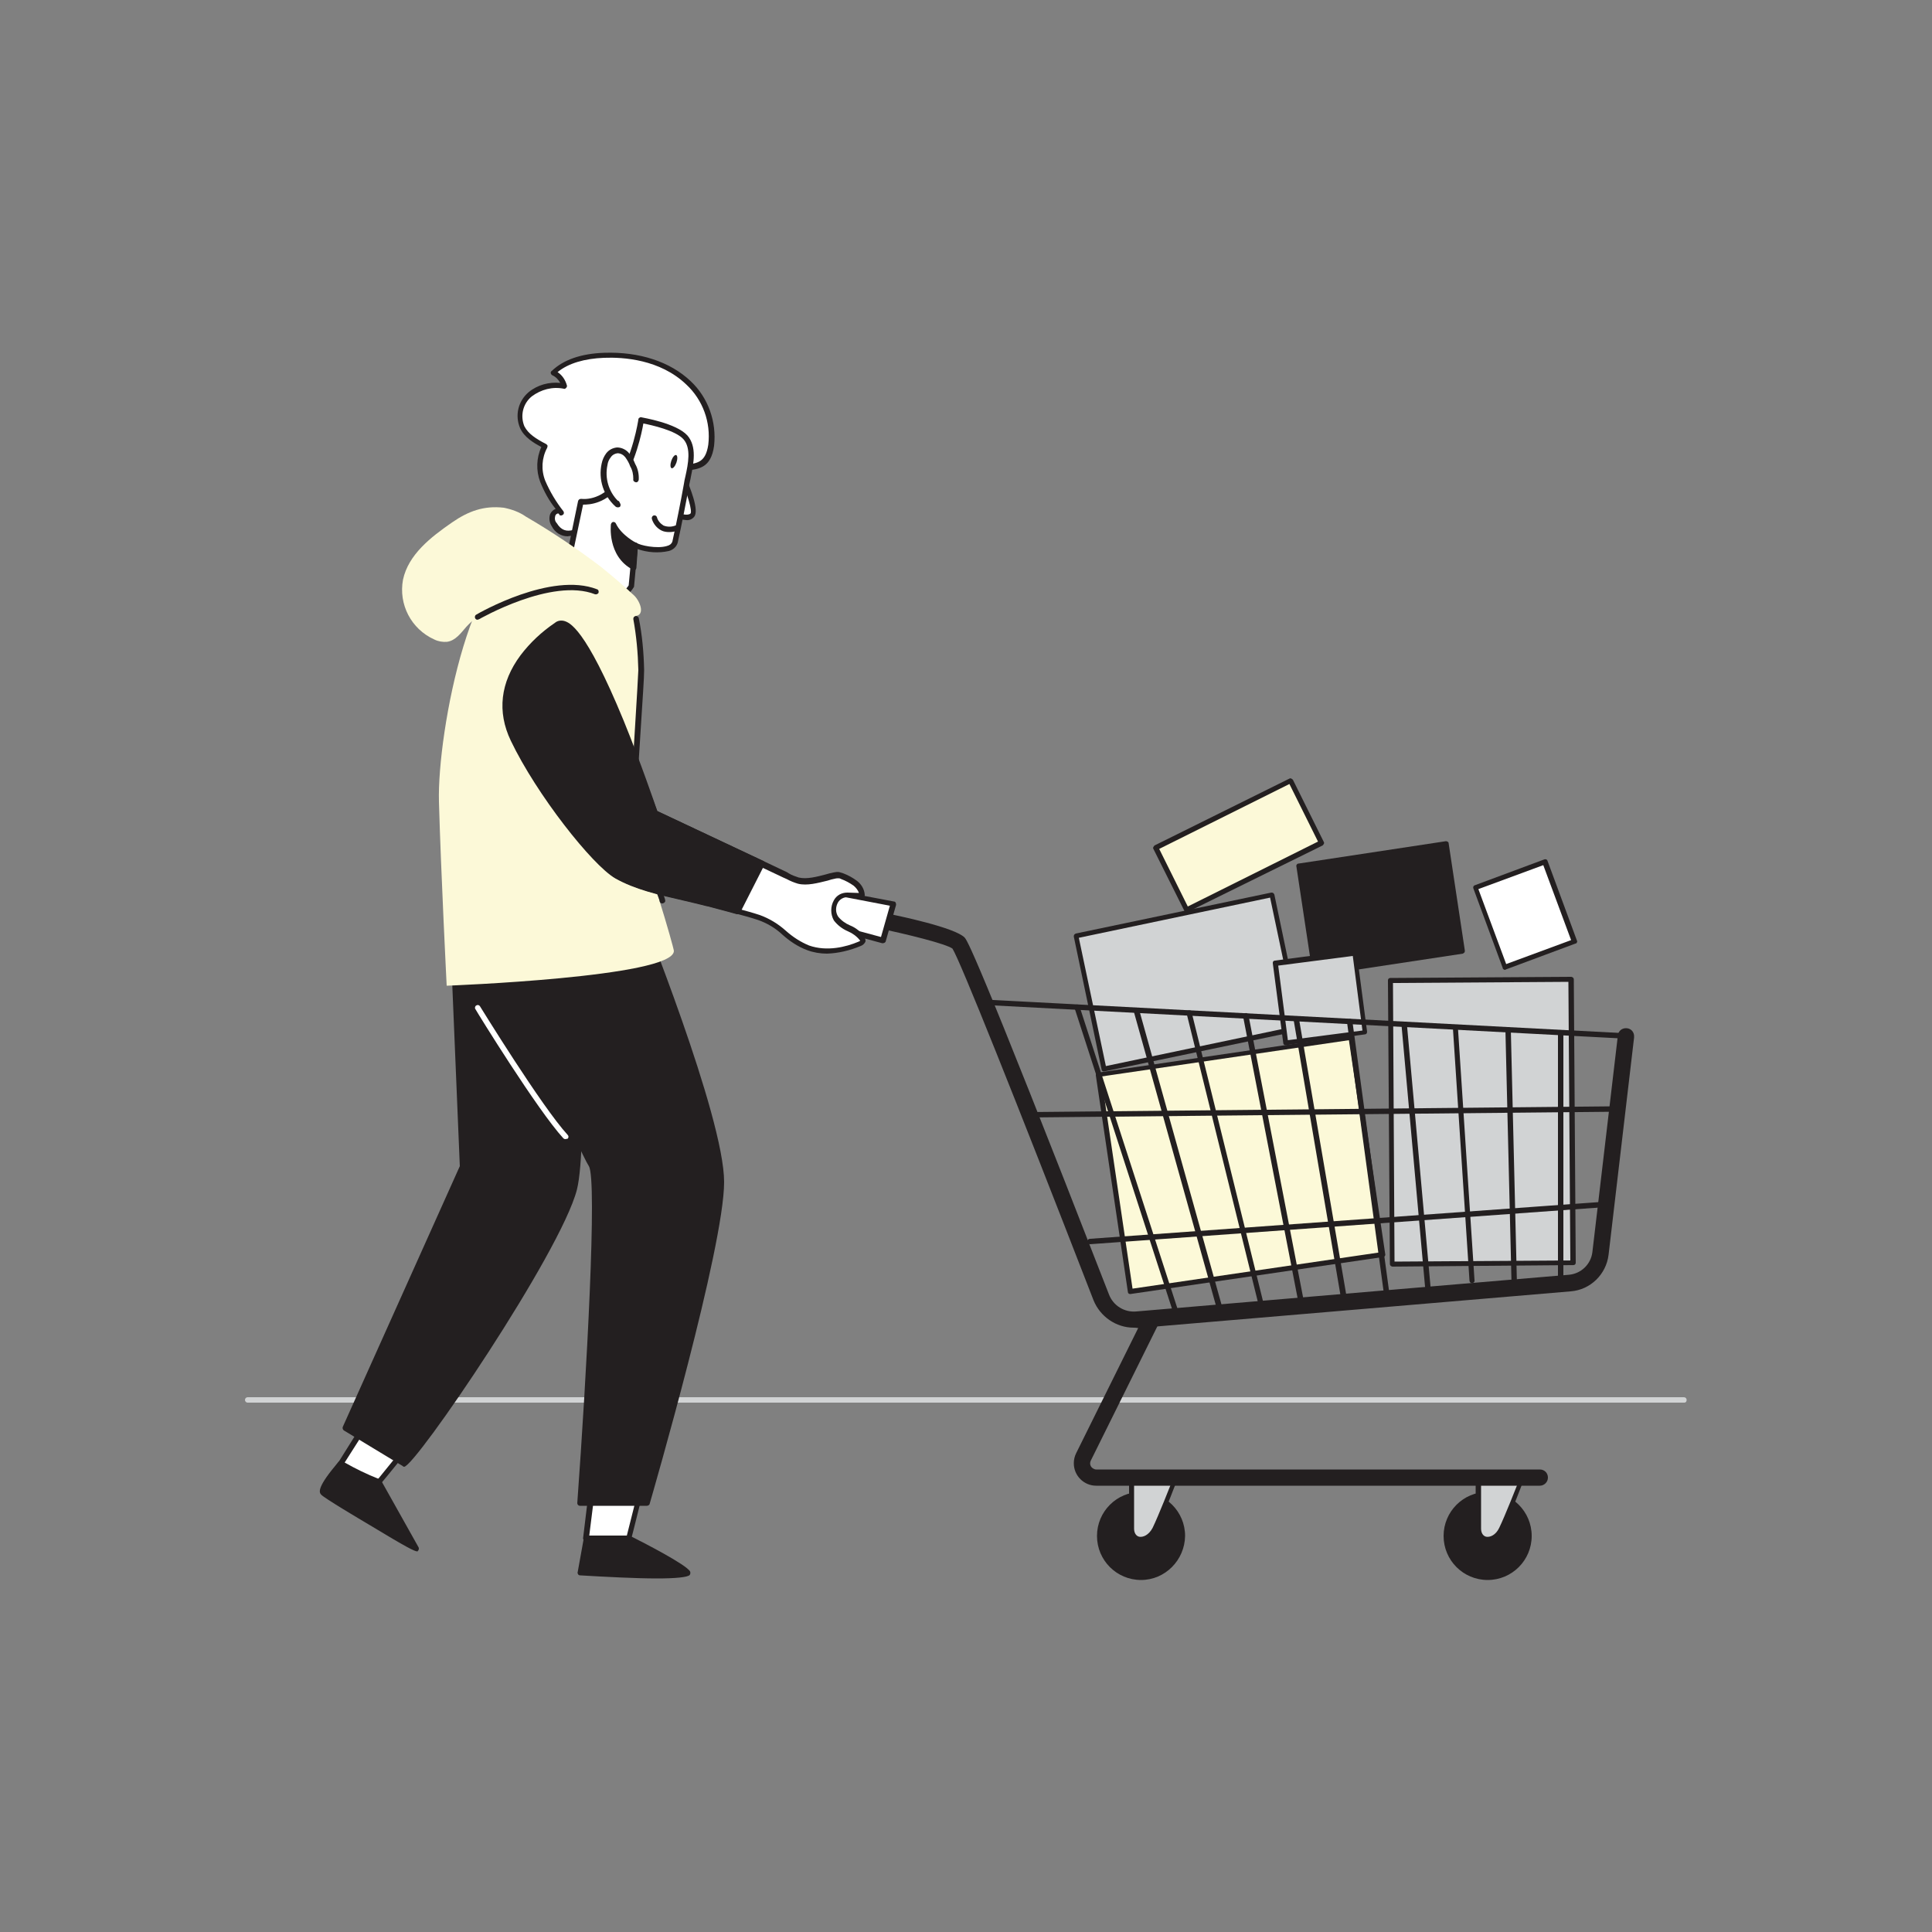 <svg transform="scale(1)" version="1.1" id="Layer_1" xmlns="http://www.w3.org/2000/svg" xmlns:xlink="http://www.w3.org/1999/xlink" x="0px" y="0px" viewBox="0 0 500 500" xml:space="preserve" class="show_show__wrapper__graphic__5Waiy "><rect x="0" y="0" width="500" height="500" fill="#808080" stroke="none"/><title>React</title><style type="text/css">
	.st0{fill:#D1D3D4;}
	.st1{fill:#231F20;}
	.st2{fill:#fcf9d8;}
	.st3{fill:#FFFFFF;}
</style><g id="Floor"><path class="st0" d="M435.9,363H64.1c-0.4,0-0.7-0.3-0.7-0.7c0-0.4,0.3-0.7,0.7-0.7h371.7c0.4,0,0.7,0.3,0.7,0.7
		S436.3,363,435.9,363C435.9,363,435.9,363,435.9,363z"></path></g><g id="cart"><rect class="st0" x="360.1" y="253.7" transform="matrix(1 -6.108614e-03 6.108614e-03 1 -1.767 2.348)" width="46.8" height="73.3"></rect><path class="st1" d="M360.4,327.8c-0.2,0-0.3-0.1-0.5-0.2c-0.1-0.1-0.2-0.3-0.2-0.5l-0.5-73.4c0-0.4,0.3-0.6,0.6-0.6c0,0,0,0,0,0
		l46.8-0.3c0.2,0,0.3,0.1,0.5,0.2c0.1,0.1,0.2,0.3,0.2,0.4l0.5,73.4c0,0.4-0.3,0.6-0.6,0.6c0,0,0,0,0,0L360.4,327.8z M360.5,254.4
		l0.4,72.1l45.5-0.3l-0.5-72.1L360.5,254.4z"></path><rect class="st2" x="288" y="273" transform="matrix(0.989 -0.146 0.146 0.989 -40.448 49.948)" width="66.1" height="56.7"></rect><path class="st1" d="M292.5,334.9c-0.3,0-0.6-0.2-0.6-0.5l-8.3-56.1c0-0.2,0-0.3,0.1-0.5c0.1-0.1,0.3-0.2,0.4-0.2l65.4-9.6
		c0.3,0,0.7,0.2,0.7,0.5l8.3,56.1c0.1,0.3-0.2,0.7-0.5,0.7c0,0,0,0,0,0L292.5,334.9L292.5,334.9z M285,278.6l8.1,54.9l64.1-9.4
		l-8.1-54.9L285,278.6z"></path><rect class="st0" x="281.5" y="236.5" transform="matrix(0.979 -0.205 0.205 0.979 -45.632 68.551)" width="51.8" height="35.2"></rect><path class="st1" d="M285.7,277.3c-0.3,0-0.6-0.2-0.6-0.5l-7.2-34.4c0-0.2,0-0.3,0.1-0.5c0.1-0.1,0.2-0.2,0.4-0.3L329,231
		c0.2,0,0.3,0,0.5,0.1c0.1,0.1,0.2,0.2,0.3,0.4l7.2,34.4c0.1,0.3-0.1,0.7-0.5,0.8c0,0,0,0,0,0L285.7,277.3L285.7,277.3z
		 M279.2,242.7l7,33.2l49.5-10.4l-7-33.2L279.2,242.7z"></path><rect class="st1" x="337.9" y="221.1" transform="matrix(0.989 -0.15 0.15 0.989 -31.174 56.133)" width="38.6" height="28.1"></rect><path class="st1" d="M340.3,252.6c-0.3,0-0.6-0.2-0.6-0.6l-4.2-27.8c-0.1-0.3,0.2-0.7,0.5-0.7c0,0,0,0,0,0l38.2-5.8
		c0.3,0,0.7,0.2,0.7,0.5l4.2,27.8c0,0.2,0,0.3-0.1,0.5c-0.1,0.1-0.3,0.2-0.4,0.3L340.3,252.6L340.3,252.6z M336.8,224.6l4,26.6
		l36.9-5.6l-4-26.6L336.8,224.6z"></path><rect class="st2" x="301.1" y="209.8" transform="matrix(0.895 -0.445 0.445 0.895 -63.841 165.556)" width="38.9" height="17.9"></rect><path class="st1" d="M307.1,236.1c-0.2,0-0.5-0.1-0.6-0.4l-8-16c-0.1-0.2-0.1-0.3,0-0.5c0.1-0.2,0.2-0.3,0.3-0.4l34.9-17.3
		c0.2-0.1,0.3-0.1,0.5,0c0.2,0.1,0.3,0.2,0.4,0.3l8,16.1c0.1,0.2,0.1,0.3,0,0.5c-0.1,0.2-0.2,0.3-0.3,0.4L307.4,236
		C307.3,236,307.2,236.1,307.1,236.1z M300,219.7l7.4,14.9l33.7-16.8l-7.4-14.9L300,219.7z"></path><rect class="st3" x="385" y="225.7" transform="matrix(0.938 -0.348 0.348 0.938 -57.704 152.09)" width="19.2" height="22"></rect><path class="st1" d="M389.5,251c-0.1,0-0.2,0-0.3-0.1c-0.2-0.1-0.3-0.2-0.3-0.4l-7.6-20.6c-0.1-0.3,0-0.7,0.4-0.8l18-6.7
		c0.3-0.1,0.7,0,0.8,0.4c0,0,0,0,0,0l7.6,20.6c0.1,0.2,0.1,0.3,0,0.5c-0.1,0.2-0.2,0.3-0.4,0.3l-18,6.7
		C389.6,251,389.5,251,389.5,251z M382.6,230.1l7.2,19.4l16.8-6.2l-7.2-19.4L382.6,230.1z"></path><rect class="st0" x="331.3" y="247.9" transform="matrix(0.992 -0.128 0.128 0.992 -30.342 46.029)" width="20.7" height="20.7"></rect><path class="st1" d="M332.7,270.5c-0.3,0-0.6-0.2-0.6-0.6l-2.7-20.6c0-0.2,0-0.3,0.1-0.5c0.1-0.1,0.3-0.2,0.4-0.2l20.5-2.7
		c0.4,0,0.7,0.2,0.7,0.6l2.7,20.5c0,0.4-0.2,0.7-0.6,0.7L332.7,270.5L332.7,270.5z M330.8,249.9l2.5,19.3l19.3-2.5l-2.5-19.3
		L330.8,249.9z"></path><circle class="st1" cx="295.3" cy="397.5" r="10.7"></circle><path class="st1" d="M295.3,408.9c-6.3,0-11.4-5.1-11.4-11.4s5.1-11.4,11.4-11.4s11.4,5.1,11.4,11.4c0,0,0,0,0,0
		C306.6,403.8,301.5,408.9,295.3,408.9z M295.3,387.5c-5.5,0-10,4.5-10,10s4.5,10,10,10s10-4.5,10-10S300.8,387.5,295.3,387.5z"></path><path class="st0" d="M292.9,381.8v13.8c0,3.6,4.1,3.8,5.9,0s5.9-14.3,5.9-14.3L292.9,381.8z"></path><path class="st1" d="M295.2,399c-0.2,0-0.5,0-0.7-0.1c-1.5-0.4-2.4-1.8-2.3-3.3v-13.8c0-0.3,0.3-0.6,0.6-0.6l11.8-0.5
		c0.2,0,0.4,0.1,0.5,0.3c0.1,0.2,0.2,0.4,0.1,0.6c-0.2,0.4-4,10.6-5.9,14.3C298.7,397.6,297.1,398.8,295.2,399z M293.5,382.4v13.2
		c0,1.1,0.5,1.9,1.3,2.1c1,0.2,2.5-0.4,3.5-2.3c1.5-3.1,4.5-10.7,5.5-13.3L293.5,382.4z"></path><circle class="st1" cx="385" cy="397.5" r="10.7"></circle><path class="st1" d="M385,408.9c-6.3,0-11.4-5.1-11.4-11.4s5.1-11.4,11.4-11.4s11.4,5.1,11.4,11.4c0,0,0,0,0,0
		C396.4,403.8,391.3,408.9,385,408.9z M385,387.5c-5.5,0-10,4.5-10,10s4.5,10,10,10s10-4.5,10-10S390.5,387.5,385,387.5z"></path><path class="st0" d="M382.6,381.8v13.8c0,3.6,4.1,3.8,6,0s5.8-14.3,5.8-14.3L382.6,381.8z"></path><path class="st1" d="M384.9,399c-0.2,0-0.5,0-0.7-0.1c-1.5-0.4-2.4-1.8-2.3-3.3v-13.8c0-0.3,0.3-0.6,0.6-0.6l11.8-0.5
		c0.2,0,0.4,0.1,0.5,0.3c0.1,0.2,0.2,0.4,0.1,0.6c-0.2,0.4-4,10.6-5.9,14.3C388.5,397.7,386.8,398.9,384.9,399z M383.3,382.4v13.2
		c0,1.1,0.5,1.9,1.3,2.1c1,0.2,2.5-0.4,3.4-2.3c1.5-3.1,4.5-10.7,5.5-13.3L383.3,382.4z"></path><path class="st1" d="M420.6,268.8L420.6,268.8l-165.4-8.7c-0.4,0-0.7-0.4-0.7-0.7c0-0.4,0.4-0.7,0.7-0.7l165.4,8.7
		c0.4,0,0.7,0.3,0.7,0.7C421.4,268.5,421.1,268.8,420.6,268.8L420.6,268.8z"></path><path class="st1" d="M266.6,289.2c-0.4,0-0.7-0.3-0.7-0.7c0-0.4,0.3-0.7,0.7-0.7l152.7-1.5l0,0c0.4,0,0.7,0.3,0.7,0.7
		s-0.3,0.7-0.7,0.7c0,0,0,0,0,0L266.6,289.2L266.6,289.2z"></path><path class="st1" d="M282.1,322c-0.4,0-0.7-0.3-0.7-0.7c0-0.4,0.3-0.7,0.7-0.7l0,0l134.5-9.7c0.4,0,0.7,0.3,0.8,0.6
		c0,0.4-0.3,0.7-0.6,0.8L282.1,322L282.1,322z"></path><path class="st1" d="M293.4,343.6c-4.6,0-8.7-2.9-10.4-7.1c-20.6-53.1-34.5-87.8-36.5-91c-1.6-1.2-11.5-3.7-19.8-5.4
		c-1.1-0.3-1.8-1.4-1.6-2.5c0.2-1.1,1.3-1.8,2.4-1.6c5.8,1.1,19.6,4.1,22.1,6.6c0.6,0.6,2.4,2.4,37.4,92.4c1.1,2.9,4,4.7,7.1,4.4
		l112-9.5c3.1-0.3,5.6-2.7,6-5.8l6.6-56.1c0.1-1.2,1.1-2,2.3-1.9c1.2,0.1,2,1.1,1.9,2.3c0,0,0,0.1,0,0.1l-6.6,56.2
		c-0.6,5.1-4.7,9.1-9.8,9.5l-112,9.5C294,343.6,293.7,343.6,293.4,343.6z M246.5,245.5L246.5,245.5z"></path><path class="st3" d="M231.2,233.9l-2.7,9.5l-21.9-5.9c-2.1-0.6-3.4-2.7-2.9-4.9c0,0,0-0.1,0-0.1l0,0c0.6-2,2.6-3.3,4.6-2.9
		L231.2,233.9z"></path><path class="st1" d="M228.5,244.1h-0.2l-21.9-5.9c-2.5-0.7-4-3.3-3.3-5.8c0.7-2.4,3-3.9,5.5-3.4l22.7,4.3c0.2,0,0.4,0.1,0.5,0.3
		c0.1,0.2,0.1,0.4,0.1,0.6l-2.7,9.5C229.1,243.9,228.8,244.1,228.5,244.1z M207.7,230.2c-1.9,0-3.3,1.5-3.3,3.4c0,1.5,1,2.8,2.5,3.2
		l21.1,5.7l2.3-8.1l-21.9-4.2C208.1,230.2,207.9,230.2,207.7,230.2z"></path><path class="st1" d="M304.3,340.1c-0.3,0-0.6-0.2-0.7-0.5l-25.5-78.7c-0.1-0.4,0-0.8,0.4-0.9c0.4-0.1,0.8,0,0.9,0.4c0,0,0,0,0,0.1
		l25.5,78.7c0.1,0.4-0.1,0.8-0.5,0.9C304.5,340.1,304.4,340.1,304.3,340.1z"></path><path class="st1" d="M315.6,339.5c-0.3,0-0.5-0.2-0.6-0.5l-21.6-77.3c-0.1-0.4,0.1-0.8,0.5-0.9c0.4-0.1,0.8,0.1,0.9,0.5l21.6,77.3
		c0.1,0.4-0.1,0.8-0.5,0.9C315.8,339.5,315.7,339.5,315.6,339.5z"></path><path class="st1" d="M326.5,338.5c-0.3,0-0.6-0.2-0.7-0.5l-18.7-75.7c-0.1-0.4,0.1-0.8,0.5-0.8c0.4-0.1,0.8,0.1,0.8,0.5l18.7,75.7
		c0.1,0.4-0.1,0.8-0.5,0.8c0,0,0,0,0,0L326.5,338.5z"></path><path class="st1" d="M336.7,337.5c-0.3,0-0.6-0.2-0.7-0.6l-14.3-73.9c-0.1-0.4,0.2-0.7,0.6-0.8c0,0,0,0,0,0
		c0.4-0.1,0.7,0.2,0.8,0.5c0,0,0,0,0,0l14.3,73.9c0.1,0.4-0.2,0.7-0.6,0.8L336.7,337.5z"></path><path class="st1" d="M347.7,336.3c-0.3,0-0.6-0.2-0.7-0.6L334.8,264c-0.1-0.4,0.2-0.7,0.6-0.8s0.7,0.2,0.8,0.6l12.3,71.8
		c0.1,0.4-0.2,0.7-0.6,0.8c0,0,0,0,0,0L347.7,336.3z"></path><path class="st1" d="M358.8,335c-0.4,0-0.6-0.3-0.7-0.6l-9.5-69.9c-0.1-0.4,0.2-0.7,0.6-0.8s0.7,0.2,0.8,0.6l9.5,69.9
		C359.6,334.6,359.3,334.9,358.8,335L358.8,335z"></path><path class="st1" d="M369.5,333.6c-0.4,0-0.7-0.3-0.7-0.6l-6.1-67.8c0-0.4,0.3-0.7,0.6-0.8c0.4,0,0.7,0.2,0.8,0.6c0,0,0,0,0,0
		l6.1,67.8C370.3,333.2,370,333.6,369.5,333.6C369.6,333.6,369.6,333.6,369.5,333.6L369.5,333.6z"></path><path class="st1" d="M381,332.1c-0.4,0-0.7-0.3-0.7-0.7l-4.3-65.5c0-0.4,0.3-0.7,0.6-0.7c0,0,0,0,0,0c0.4,0,0.7,0.3,0.7,0.6
		l4.3,65.5C381.7,331.7,381.4,332,381,332.1L381,332.1z"></path><path class="st1" d="M391.9,333.6c-0.4,0-0.7-0.3-0.7-0.7l-1.6-66.4c0-0.4,0.3-0.7,0.7-0.7c0,0,0,0,0,0c0.4,0,0.7,0.3,0.7,0.7
		l1.6,66.4C392.6,333.3,392.3,333.6,391.9,333.6C391.9,333.6,391.9,333.6,391.9,333.6L391.9,333.6z"></path><path class="st1" d="M403.9,331.7c-0.4,0-0.7-0.3-0.7-0.7v0v-63.7c0-0.4,0.3-0.7,0.7-0.7c0.4,0,0.7,0.3,0.7,0.7V331
		C404.6,331.4,404.3,331.7,403.9,331.7z"></path><path class="st1" d="M398.5,384.5H283.7c-3.2,0-5.8-2.6-5.8-5.8c0-0.9,0.2-1.8,0.6-2.6l17.3-34.9c0.5-1.1,1.7-1.6,2.8-1.1
		s1.6,1.7,1.1,2.8c0,0.1-0.1,0.1-0.1,0.2L282.3,378c-0.4,0.8-0.1,1.7,0.7,2.1c0.2,0.1,0.4,0.2,0.7,0.2h114.8c1.2,0,2.1,0.9,2.1,2.1
		S399.6,384.5,398.5,384.5z"></path></g><g id="Character"><path class="st3" d="M153.1,386.5l-1.4,11.6c0,0,10.9,0.5,11,0s3.7-15,3.7-15L153.1,386.5z"></path><path class="st1" d="M159.5,399c-1.7,0-4.2-0.1-7.9-0.2c-0.2,0-0.4-0.1-0.5-0.2c-0.1-0.1-0.2-0.3-0.2-0.5l1.4-11.6
		c0-0.3,0.2-0.5,0.5-0.6l13.4-3.4c0.2-0.1,0.5,0,0.7,0.2c0.2,0.2,0.2,0.4,0.2,0.7c-0.4,1.5-3.6,14.5-3.8,15.1
		C163.3,398.7,163.2,399,159.5,399z M152.5,397.4c4.1,0.2,8.5,0.3,9.7,0.1c0.4-1.6,2.1-8.4,3.4-13.5l-11.8,3L152.5,397.4z"></path><path class="st3" d="M94.4,368.9l-6.2,9.9c0,0,9.6,5.1,10,4.7s9.7-12,9.7-12L94.4,368.9z"></path><path class="st1" d="M98.2,384.2c-0.8,0-2.9-0.9-10.3-4.8c-0.3-0.2-0.5-0.6-0.3-0.9c0,0,0,0,0-0.1l6.2-9.9c0.2-0.2,0.4-0.4,0.7-0.3
		l13.6,2.5c0.2,0,0.4,0.2,0.5,0.4c0.1,0.2,0,0.5-0.1,0.7c-1,1.2-9.4,11.6-9.8,12C98.6,384.1,98.4,384.2,98.2,384.2z M89.2,378.5
		c2.8,1.6,5.7,3,8.7,4.2c1-1.2,5.4-6.7,8.8-10.8l-11.9-2.2L89.2,378.5z"></path><path class="st1" d="M123.6,239.7c2.7,1.6,26.3,56.6,29.5,61.7s-2.9,87.6-2.9,87.6h17.3c0,0,19.2-66.2,19.2-83.2
		s-22.4-72.4-22.4-72.4l-40.6,1.5"></path><path class="st1" d="M167.4,389.7h-17.3c-0.2,0-0.4-0.1-0.5-0.2c-0.1-0.1-0.2-0.3-0.2-0.5c2.4-33.1,5.2-83.6,3-87.2
		c-1.3-2-5.7-11.9-10.9-23.2c-7.1-15.6-16.8-37-18.4-38.3c-0.3-0.2-0.4-0.6-0.2-0.9c0,0,0,0,0,0c0.2-0.3,0.6-0.4,1-0.2c0,0,0,0,0,0
		c1.5,0.9,7.1,12.8,18.9,38.9c5.1,11.3,9.6,21.1,10.8,23.1c3.1,5-1.9,75.9-2.8,87.2h16c1.8-6.2,19.1-66.6,19.1-82.5
		s-20.1-66.4-22.2-71.7l-40.1,1.4c-0.4,0-0.7-0.2-0.8-0.6s0.2-0.7,0.6-0.8c0.1,0,0.1,0,0.2,0l40.6-1.4c0.3,0,0.6,0.2,0.7,0.4
		c0.9,2.3,22.5,55.8,22.5,72.7s-18.5,80.6-19.3,83.4C168,389.5,167.7,389.7,167.4,389.7z"></path><path class="st1" d="M117.3,244.1l2.4,57.9l-30.4,67.6l15.2,9.2c0.8,2,39.7-54.1,44.1-71.1c3-11.8,0.4-68,0.4-68L117.3,244.1z"></path><path class="st1" d="M104.6,379.6c-0.2,0-0.3-0.1-0.4-0.2l0,0L89,370.2c-0.3-0.2-0.4-0.6-0.3-0.9l30.3-67.5l-2.4-57.7
		c0-0.4,0.2-0.7,0.6-0.7l31.7-4.4c0.4-0.1,0.7,0.2,0.8,0.6c0,0,0,0,0,0.1c0.1,2.3,2.6,56.5-0.4,68.2
		C145.1,324.2,107.6,379.4,104.6,379.6L104.6,379.6z M90.2,369.4l14.3,8.7c4.2-3.6,39.2-54.3,43.3-70.6c2.8-10.8,0.7-60.3,0.4-67
		l-30.3,4.2l2.4,57.2c0,0.1,0,0.2-0.1,0.3L90.2,369.4z"></path><path class="st1" d="M151.7,398.1l-1.6,8.9c0,0,28.7,1.8,27.8,0s-15.1-8.9-15.1-8.9H151.7z"></path><path class="st1" d="M170.1,408.5c-5.6,0-13.2-0.4-20-0.8c-0.2,0-0.4-0.1-0.5-0.3c-0.1-0.2-0.2-0.4-0.1-0.5l1.6-8.9
		c0.1-0.3,0.4-0.6,0.7-0.6h11c0.1,0,0.2,0,0.3,0.1c3.4,1.7,14.5,7.4,15.5,9.2c0.1,0.3,0.1,0.6-0.1,0.9
		C178,408.2,174.7,408.5,170.1,408.5z M150.9,406.3c11,0.7,22.9,1,25.9,0.5c-1.8-1.5-8.2-5-14.2-8.1h-10.3L150.9,406.3z"></path><path class="st1" d="M88.2,378.8c0,0-0.3,0.4-0.8,1c-1.5,1.8-4.5,5.6-3.7,6.6c1.1,1.2,24.8,15.3,24.3,14.4s-9.7-17.3-9.7-17.3"></path><path class="st1" d="M108,401.5c-0.7,0-2.7-1-12.3-6.8c-2.7-1.6-11.8-7-12.6-7.9c-0.4-0.5-1.3-1.5,3.7-7.5l0.8-1
		c0.3-0.2,0.8-0.1,1,0.2c0.1,0.2,0.2,0.5,0,0.7l-0.8,1c-3.1,3.7-3.7,5.4-3.7,5.7c0.9,0.9,16.5,10.3,22,13.3
		c-2.5-4.4-8.3-14.9-8.7-15.4c-0.2-0.3-0.1-0.8,0.2-1c0,0,0,0,0,0c0.3-0.2,0.7-0.1,1,0.2c0,0,0,0,0,0.1c3.2,5.7,9.3,16.6,9.7,17.3
		c0.2,0.3,0.1,0.8-0.2,1C108.2,401.4,108.1,401.5,108,401.5z"></path><path class="st3" d="M148.6,137.7c-2,0.9-4.4,0-5.3-2c-0.5-0.7-0.7-1.7-0.4-2.5c0.3-0.8,1.2-1.2,2-0.9c0.1,0,0.1,0.1,0.2,0.1
		c-2-2.4-3.6-5.1-4.8-8.1c-1-3-1.1-6.4,0.6-9.1c-2.3-1.2-4.7-2.6-5.9-4.9c-1.2-3-0.4-6.4,2.1-8.5c2.5-2,5.7-2.7,8.9-2.1
		c-0.4-1.5-1.5-2.8-2.9-3.4c3.4-3.3,8.4-4.3,13.1-4.5c7.9-0.3,16.1,1.7,21.8,7.1c4.4,4.2,6.6,10.2,5.9,16.2
		c-1.2,7.9-6.8,4.3-12.2,7.3c-2.6,1.5-4.5,4.1-6.7,6c-3.8,3.3-8.7,4.2-12.5,7C151.4,136.4,150,137.2,148.6,137.7z"></path><path class="st1" d="M146.9,138.8c-1.7,0-3.3-1-4.1-2.6c-0.6-0.9-0.8-2.1-0.4-3.2c0.3-0.6,0.8-1.1,1.4-1.3c-1.7-2.1-3-4.5-4-7
		c-1.1-2.9-1-6.2,0.3-9c-2-1.1-4.4-2.5-5.5-4.9c-1.4-3.3-0.5-7,2.2-9.3c2.3-1.9,5.3-2.7,8.2-2.4c-0.5-0.9-1.2-1.6-2.1-2
		c-0.3-0.2-0.5-0.6-0.3-0.9c0-0.1,0.1-0.1,0.2-0.2c3-2.9,7.6-4.5,13.6-4.7c9.1-0.3,17,2.3,22.3,7.3c4.6,4.3,6.8,10.6,6.1,16.8
		c-0.8,5.7-3.9,6-7.2,6.4c-1.9,0.1-3.7,0.6-5.3,1.4c-1.6,1-3,2.2-4.2,3.5c-0.8,0.8-1.6,1.6-2.4,2.4c-2.2,1.7-4.6,3.1-7.2,4.1
		c-1.9,0.8-3.7,1.7-5.4,2.9c-1.2,1-2.6,1.7-4.1,2.3l0,0C148.3,138.6,147.6,138.7,146.9,138.8z M148.6,137.8L148.6,137.8z
		 M144.5,132.9c-0.1,0-0.1,0-0.2,0c-0.3,0.1-0.5,0.3-0.6,0.6c-0.2,0.7-0.1,1.4,0.4,1.9c1.1,1.8,2.5,2.3,4.4,1.7l0,0
		c1.3-0.5,2.6-1.3,3.7-2.1c1.8-1.2,3.7-2.2,5.7-3c2.5-1,4.8-2.3,6.8-3.9c0.8-0.7,1.5-1.5,2.3-2.3c1.3-1.5,2.8-2.8,4.5-3.9
		c1.8-0.9,3.8-1.5,5.8-1.6c3.2-0.4,5.3-0.6,6-5.2c0.7-5.8-1.4-11.6-5.7-15.6c-6.8-6.5-16.3-7.1-21.3-6.9s-9.2,1.4-12,3.7
		c1.2,0.8,2,2,2.4,3.4c0.1,0.2,0,0.5-0.2,0.7c-0.2,0.2-0.4,0.3-0.6,0.2c-2.9-0.6-5.9,0.2-8.3,2c-2.3,1.9-3,5-1.9,7.7
		c1,2,3.1,3.3,5.6,4.6c0.2,0.1,0.3,0.3,0.4,0.4c0,0.2,0,0.4-0.1,0.6c-1.4,2.6-1.6,5.7-0.5,8.5c1.2,2.8,2.8,5.5,4.7,7.9
		c0.2,0.3,0.2,0.7-0.1,0.9c-0.2,0.2-0.6,0.3-0.9,0.1C144.7,133,144.6,132.9,144.5,132.9L144.5,132.9z"></path><path class="st3" d="M176.7,123.6c0,0,3.8,8.4,2.5,9.8s-4.6-0.2-4.6-0.2"></path><path class="st1" d="M177.6,134.6c-1.1-0.1-2.3-0.3-3.3-0.9c-0.3-0.2-0.5-0.6-0.3-0.9c0,0,0,0,0,0c0.2-0.3,0.6-0.5,0.9-0.3
		c0,0,0,0,0,0c0.9,0.4,3,1.1,3.8,0.4c0.5-0.6-0.7-4.9-2.6-9.1c-0.1-0.4,0.1-0.8,0.4-0.9c0.3-0.1,0.7,0,0.8,0.3
		c1.2,2.7,3.8,9,2.3,10.6C179.1,134.4,178.3,134.7,177.6,134.6z"></path><path class="st3" d="M177.3,113.3c2.8,3.1,0.9,8.5,0.3,12.1c-0.9,5-1.9,10-3,15c-0.7,3.2-9,1.9-10.3,0.7l-1,10.7
		c0,0-2.9,5.5-9.1,1.3s-7-8.7-7-8.7l3-14.5c0,0,5.5,0.9,9.8-5s5.8-16,5.8-16S174.6,110.3,177.3,113.3z"></path><path class="st1" d="M158.6,155.4c-1.7-0.1-3.4-0.7-4.7-1.7c-6.3-4.3-7.3-9-7.3-9.2c0-0.1,0-0.2,0-0.3l3-14.5
		c0.1-0.4,0.4-0.6,0.8-0.6c0.2,0,5.1,0.8,9.1-4.8c4.2-5.8,5.7-15.6,5.7-15.7c0-0.2,0.1-0.4,0.3-0.5c0.2-0.1,0.3-0.2,0.5-0.1
		c0.4,0.1,9,1.5,11.9,4.7l0,0c2.5,2.9,1.6,7.2,0.9,10.7c-0.1,0.7-0.3,1.3-0.4,1.9c-0.9,5-1.9,10.1-3,15.1c-0.3,1.1-1.2,1.9-2.3,2.2
		c-2.7,0.6-5.5,0.4-8.1-0.5l-0.9,9.6c0,0.1,0,0.2-0.1,0.3c-0.9,1.5-2.3,2.6-4,3.1C159.5,155.4,159.1,155.4,158.6,155.4z M148,144.4
		c0.2,0.7,1.4,4.6,6.7,8.1c1.8,1.3,3.5,1.7,5,1.3c1.2-0.4,2.3-1.2,3-2.3l1-10.5c0-0.3,0.2-0.5,0.4-0.6c0.2-0.1,0.5,0,0.7,0.1
		c0.7,0.6,5.2,1.6,7.8,0.8c0.8-0.2,1.2-0.6,1.4-1.1c1.1-5,2.1-10,3-15c0.1-0.6,0.2-1.3,0.4-2c0.7-3.2,1.5-7.2-0.5-9.5
		s-8.3-3.7-10.4-4.1c-0.4,2.4-2.1,10.4-5.8,15.6s-8.1,5.4-9.8,5.4L148,144.4z"></path><path class="st3" d="M175.1,136.7c0,0-4.3,1.8-5.7-2.6"></path><path class="st1" d="M173.2,137.7c-0.7,0-1.4-0.1-2-0.4c-1.2-0.6-2.1-1.7-2.5-3c-0.1-0.4,0.1-0.8,0.5-0.9c0.3-0.1,0.7,0.1,0.8,0.4
		c0.2,0.9,0.9,1.7,1.7,2.2c1,0.4,2.1,0.4,3.1,0c0.4-0.1,0.8,0,0.9,0.4c0,0,0,0,0,0c0.1,0.4,0,0.8-0.4,0.9c0,0,0,0,0,0
		C174.7,137.6,173.9,137.7,173.2,137.7z"></path><path class="st3" d="M164.6,124.1c0.1-1.3-0.2-2.6-0.8-3.7c-0.3-0.9-0.8-1.8-1.4-2.6c-0.6-0.8-1.6-1.3-2.6-1.3
		c-0.9,0.1-1.7,0.5-2.2,1.2c-0.5,0.7-0.9,1.5-1,2.4c-0.8,3.8,0.5,7.8,3.4,10.4l-0.2-0.4"></path><path class="st1" d="M159.8,131.3c-0.2,0-0.3-0.1-0.5-0.2c-3.1-2.8-4.5-7-3.6-11.1c0.2-1,0.6-1.9,1.2-2.7c0.7-0.9,1.7-1.4,2.8-1.5
		c1.2,0,2.4,0.6,3.1,1.5c0.7,0.8,1.2,1.8,1.6,2.8c0.7,1.2,1,2.7,0.9,4.1c-0.1,0.4-0.4,0.7-0.8,0.6s-0.7-0.4-0.6-0.8l0,0
		c0-1.2-0.2-2.3-0.8-3.3c-0.3-0.9-0.8-1.7-1.3-2.4c-0.5-0.6-1.2-1-2-1c-0.7,0.1-1.3,0.4-1.7,1c-0.5,0.6-0.8,1.3-0.9,2.1
		c-0.7,3.3,0.3,6.8,2.7,9.2c0.2,0,0.3,0.1,0.4,0.3l0.2,0.4c0.2,0.3,0.1,0.7-0.1,0.9C160.2,131.3,160,131.3,159.8,131.3z"></path><path class="st1" d="M164.3,141.1c0,0-4.1-2-5.6-5.3c0,0-1,7.7,5.2,11L164.3,141.1z"></path><path class="st1" d="M164,147.5c-0.1,0-0.2,0-0.3-0.1c-6.6-3.5-5.6-11.6-5.6-11.7c0.1-0.4,0.4-0.7,0.8-0.6c0.2,0,0.4,0.2,0.5,0.4
		c1.4,3,5.2,5,5.3,5c0.3,0.1,0.4,0.4,0.4,0.7l-0.4,5.7c0,0.2-0.1,0.5-0.4,0.6C164.2,147.5,164.1,147.5,164,147.5z M159.4,138.1
		c0.1,3,1.6,5.7,3.9,7.5l0.2-4.1C162,140.6,160.6,139.5,159.4,138.1L159.4,138.1z"></path><ellipse class="st1" transform="matrix(0.325 -0.946 0.946 0.325 4.58 245.583)" cx="174.4" cy="119.6" rx="1.8" ry="0.7"></ellipse><path class="st2" d="M138.6,143.8c0,0,21.9,3.6,26,16.2s-2.8,53.1,0,57s9.8,28.3,9.8,29.1c0,6.8-58.8,9-58.8,9s-1.5-29.6-2-47.6
		S122.6,139.6,138.6,143.8z"></path><path class="st1" d="M171.4,233.8c-0.1,0-0.2,0-0.2,0c-0.3-0.1-0.5-0.4-0.5-0.7c-0.1-0.6-1.7-4.4-3.1-7.6c-2-4.7-4-9.5-4.4-10.9
		c-0.4-1.6,0.3-12.8,1.2-27.3c0.4-6.3,0.7-11.8,0.8-13.9c-0.1-4.4-0.5-8.8-1.3-13.2c0-0.4,0.2-0.7,0.6-0.8c0.3,0,0.7,0.2,0.8,0.5
		c0.9,4.4,1.3,9,1.4,13.5c0,2.1-0.4,7.6-0.8,14c-0.7,10.7-1.6,25.3-1.2,26.9c0.3,1.3,2.4,6.3,4.3,10.7c3.3,7.9,3.3,8,3.1,8.4
		C171.9,233.7,171.6,233.8,171.4,233.8z"></path><path class="st2" d="M136.1,133.7c-1.7-1.2-3.7-1.9-5.7-2.3c-5.2-0.6-9.2,0.9-13.4,3.8c-5.5,3.8-11.3,8.3-12.7,14.8
		c-1.2,6.4,2.1,12.8,8.1,15.5c1,0.5,2.2,0.7,3.3,0.6c2.2-0.3,3.6-2.3,5-3.9c3.8-4.1,7.3-4.9,12.6-5.5c3.3-0.4,6.6-0.6,9.9-0.5
		c6.8,0.2,13.4,2.2,20.1,3.2c4.2,0.6,2.4-3.8,0.8-5.3c-2.8-2.6-5.7-5.1-8.7-7.5C149.2,141.9,142.8,137.6,136.1,133.7z"></path><path class="st3" d="M223.2,243.6c-0.1,0.4-0.5,0.6-0.8,0.7c-4.2,1.7-9,2.5-13.3,1c-5-1.8-7.7-6.3-12.8-7.9
		c-1.8-0.6-3.6-1.1-5.5-1.6c-2.6-0.7-5.3-1.4-7.9-2.1c-7.5-2-16.7-3.2-23.4-7.1c-5.6-3.2-21.5-30.8-25.9-42.4s9.2-18.4,9.2-18.4
		c7.3-6.1,26.6,44.6,26.6,44.6l27.7,13l5.7,2.7c1.2,0.6,2.4,1.2,3.6,1.6c2.9,0.7,6.5-0.6,9.3-1.2c0.7-0.2,1.4-0.2,2,0.1
		c1.2,0.4,2.3,1.1,3.4,1.8c1,0.8,1.7,1.9,1.9,3.2l-3.9-0.1c-3-0.1-4.3,3.6-2.8,6.1s5.3,2.7,6.7,5.2
		C223.2,243,223.2,243.3,223.2,243.6z"></path><path class="st1" d="M214,246.8c-1.7,0-3.5-0.3-5.1-0.9c-2.4-0.9-4.5-2.3-6.4-4c-1.8-1.7-4-3-6.3-3.8c-1.8-0.6-3.6-1.1-5.5-1.6
		c-2.4-0.7-4.9-1.3-7.4-2l-0.5-0.1c-2-0.5-4-1-6.2-1.5c-6.1-1.4-12.3-2.8-17.4-5.7c-5.7-3.3-21.7-31-26.2-42.8
		c-4.4-11.6,8.4-18.6,9.5-19.2c0.7-0.6,1.7-0.8,2.6-0.5c3.7,0.9,9,8.9,15.9,23.7c4.6,9.9,8.5,19.8,9.1,21.5l27.4,12.9l5.7,2.7
		c0.3,0.1,0.6,0.3,0.9,0.5c0.8,0.5,1.7,0.8,2.6,1.1c2.1,0.5,4.7-0.2,7-0.8c0.7-0.2,1.4-0.4,2-0.5c0.5-0.1,1-0.2,1.5-0.1
		c0.3,0.1,0.7,0.2,1,0.3c1.3,0.5,2.4,1.1,3.5,1.9c1.2,0.9,2,2.2,2.1,3.7c0,0.2,0,0.4-0.2,0.5c-0.1,0.2-0.3,0.2-0.5,0.2l-3.9-0.1
		c-0.9,0-1.8,0.5-2.3,1.3c-0.7,1.2-0.7,2.6,0,3.7c0.8,1,1.9,1.8,3.1,2.3c1.5,0.6,2.7,1.6,3.7,2.9c0.2,0.4,0.3,0.8,0.3,1.2l0,0
		c-0.2,0.6-0.7,1-1.2,1.2C219.9,246,217,246.7,214,246.8z M144.2,166.1c-0.3,0-0.7,0.1-0.9,0.4c0,0-0.1,0.1-0.1,0.1
		c-0.5,0.3-13,6.7-8.9,17.5c4.3,11.3,20.2,39,25.6,42c4.9,2.8,11.1,4.2,17,5.5c2.2,0.5,4.3,0.9,6.3,1.5l0.5,0.1c2.5,0.6,5,1.3,7.4,2
		c1.8,0.5,3.7,1,5.5,1.6c2.5,0.9,4.8,2.3,6.8,4.1c1.8,1.6,3.8,2.9,6,3.8c4.6,1.6,9.5,0.4,12.8-1c0.1-0.1,0.3-0.1,0.4-0.2
		c0-0.1-0.1-0.2-0.1-0.2c-0.8-1-1.9-1.8-3.1-2.3c-1.4-0.6-2.7-1.6-3.6-2.8c-0.9-1.6-0.9-3.6,0-5.2c0.7-1.3,2-2,3.5-2l3,0.1
		c-0.3-0.8-0.8-1.4-1.4-1.9c-1-0.7-2.1-1.3-3.2-1.7c-0.2-0.1-0.4-0.2-0.6-0.2c-0.3,0-0.7,0-1,0.1c-0.6,0.1-1.3,0.3-1.9,0.5
		c-2.5,0.6-5.3,1.4-7.7,0.8c-1-0.3-2-0.7-2.9-1.2l-0.9-0.4l-5.7-2.7l-27.7-13c-0.2-0.1-0.3-0.2-0.4-0.4
		c-4.5-11.8-17.6-42.9-24.2-44.6C144.5,166.1,144.3,166.1,144.2,166.1L144.2,166.1z M223.2,243.6L223.2,243.6z M223.2,243.6
		L223.2,243.6z"></path><path class="st1" d="M197.1,223.5l-6.3,12.4c-2.6-0.7-5.3-1.4-7.9-2.1c-7.5-2-16.7-3.2-23.4-7.1c-5.6-3.2-19.9-21-26.7-35.3
		c-8.4-17.7,11.2-29.6,11.2-29.6c7.3-6.1,25.5,48.7,25.5,48.7L197.1,223.5z"></path><path class="st1" d="M190.9,236.6c-0.1,0-0.1,0-0.2,0c-2.4-0.7-4.9-1.3-7.4-2l-0.5-0.1c-2-0.5-4-1-6.2-1.5
		c-6.1-1.4-12.3-2.8-17.4-5.7c-5.9-3.4-20.3-21.6-27-35.6c-3.6-7.5-2.7-15.1,2.5-22.1c2.5-3.3,5.5-6.1,8.9-8.4
		c0.7-0.6,1.6-0.7,2.4-0.5c1.3,0.4,5.4,1.5,15.4,25.8c4.4,10.8,8.1,21.6,8.7,23.4c9.1,4.3,18.3,8.6,27.4,12.9
		c0.2,0.1,0.3,0.2,0.4,0.4c0.1,0.2,0.1,0.4,0,0.5l-6.3,12.4C191.4,236.4,191.1,236.6,190.9,236.6z M145.2,162
		c-0.3,0-0.6,0.1-0.8,0.3c-3.3,2.2-6.3,4.9-8.7,8.1c-4.9,6.7-5.7,13.6-2.3,20.7c7.1,14.8,21.3,32,26.4,35c4.9,2.8,11.1,4.2,17,5.5
		c2.2,0.5,4.3,0.9,6.3,1.5l0.5,0.1c2.3,0.6,4.6,1.2,6.9,1.8l5.7-11.2l-27.1-12.7c-0.2-0.1-0.3-0.2-0.4-0.4
		c-4.3-12.9-16.8-46.8-23.2-48.6C145.4,162,145.3,162,145.2,162z"></path><path class="st3" d="M146.3,294.8c-0.2,0-0.4-0.1-0.5-0.2c-6.7-7.3-22.2-32.4-22.8-33.5c-0.2-0.3,0-0.8,0.3-0.9
		c0.3-0.2,0.7-0.1,0.9,0.2c0.2,0.3,16,26,22.7,33.3c0.3,0.3,0.3,0.7,0,1c0,0,0,0,0,0C146.7,294.7,146.5,294.8,146.3,294.8z"></path><path class="st1" d="M123.6,160.4c-0.4,0-0.7-0.3-0.7-0.7c0-0.2,0.1-0.5,0.3-0.6c0.8-0.5,19.5-11.2,31.3-6.6
		c0.4,0.1,0.5,0.6,0.4,0.9s-0.6,0.5-0.9,0.4c-11.2-4.4-29.9,6.4-30.1,6.5C123.8,160.3,123.7,160.3,123.6,160.4z"></path></g></svg>